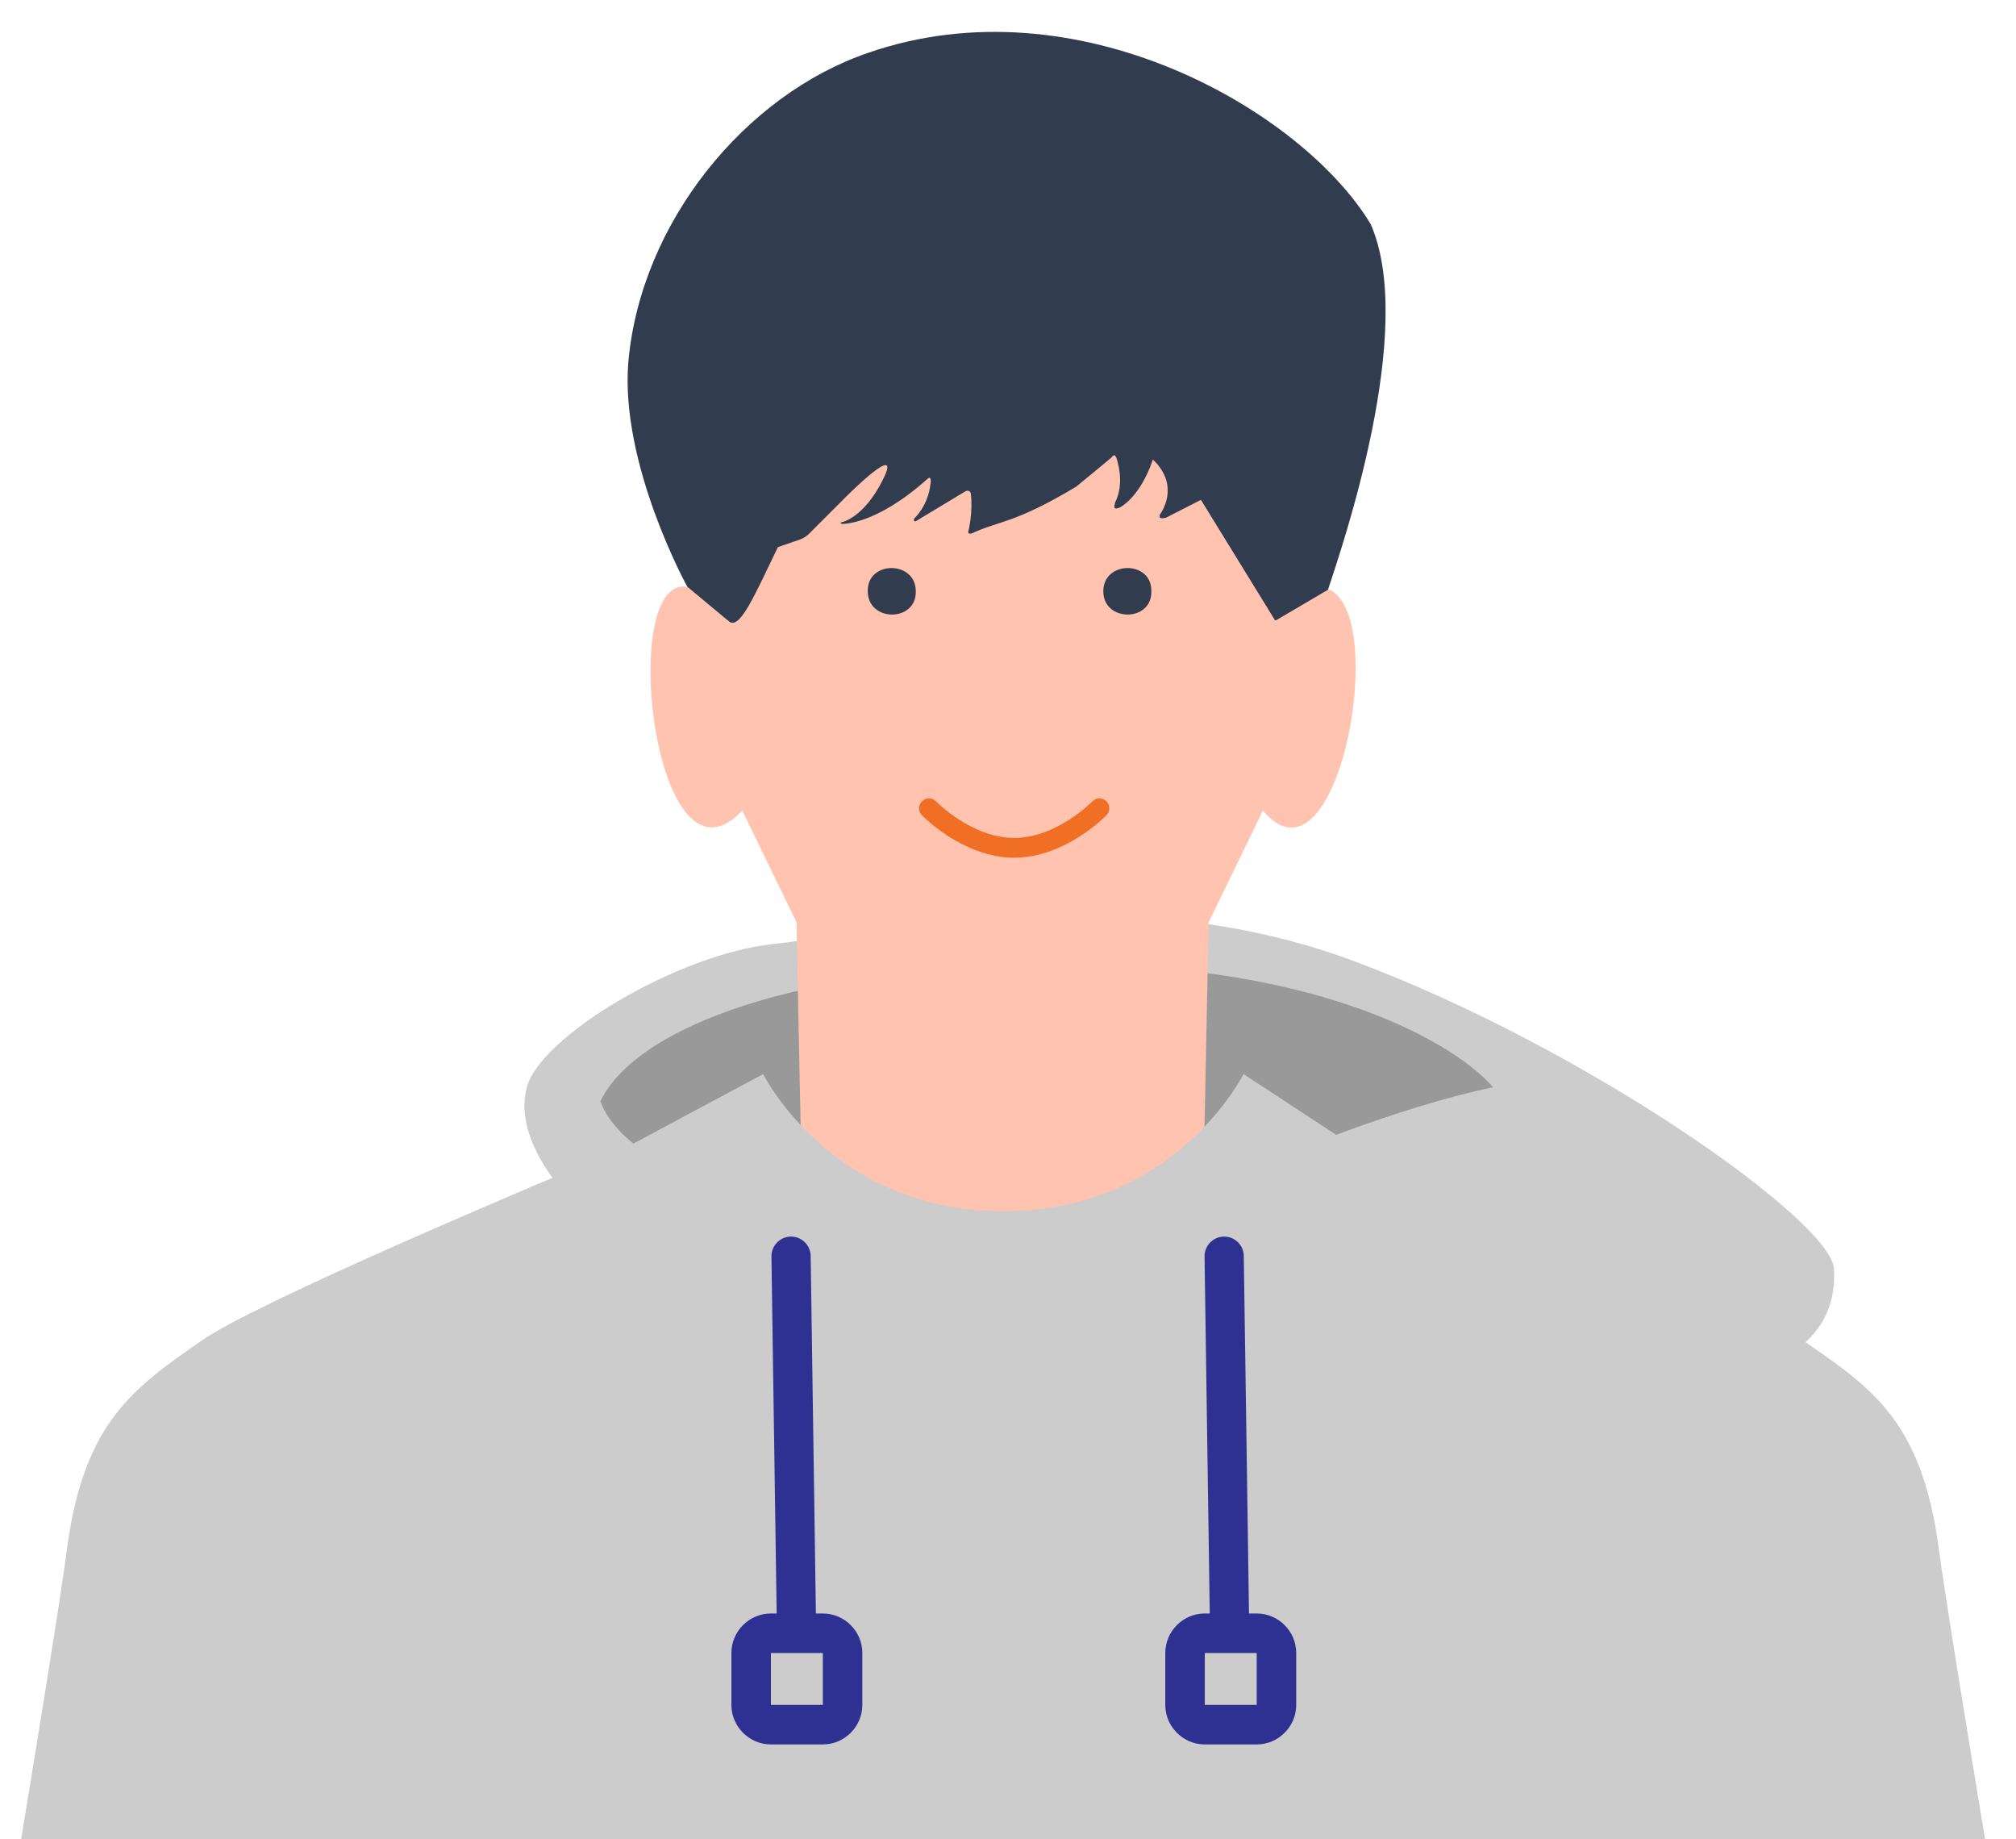 <svg version="1.1" id="レイヤー_1" xmlns="http://www.w3.org/2000/svg" xmlns:xlink="http://www.w3.org/1999/xlink" x="0" y="0" viewBox="0 0 260.2 237.3" xml:space="preserve"><style>.st1{fill:#ccc}.st4{fill:#323c4f}.st6{fill:none;stroke:#2e3192;stroke-width:5.064;stroke-linecap:round;stroke-linejoin:round;stroke-miterlimit:10}.st7{fill:#2e3192}</style><defs><path id="SVGID_1_" d="M0 0h260.2v237.3H0z"/></defs><clipPath id="SVGID_00000075132552994143225820000013564471008749784737_"><use xlink:href="#SVGID_1_" overflow="visible"/></clipPath><g clip-path="url(#SVGID_00000075132552994143225820000013564471008749784737_)"><path class="st1" d="M72.7 153.7s-6.5-6.9-4.7-13.4c1.7-6.5 19.4-17.2 31.9-18.5s44.8-9 74.8 2.2 61.6 33.5 62 39.7c.8 12.5-14.3 14.1-14.3 14.1l-106.5-10.2-43.2-13.9z"/><path d="M165 149.4s14.8-6.4 27.7-9.1c-4.4-5.2-21.4-15.9-55.4-15.9s-55.2 8.1-59.8 17.7c1.7 5 9 8.6 9 8.6l48.3 13.4 30.2-14.7z" fill="#999"/><path d="M170.4 75.8c-2-.3-4.1 1.5-5.8 4.5-.5-12.1-.4-32-8.7-42.2-5.8-.4-24.5-4.1-28.3-3.5h-1.2s-21.7 3.5-23.6 3.5c-8.3 10.2-8.3 30.1-8.7 42.2-15.8-21.2-11.5 38.3 1.7 24.3l7 14.4.6 29.4c-9.5 7.7 27.7 19 27.7 19 39.1-18.3 23.8-17.8 24.3-19l.6-29.4 7-14.4c10 11.9 17-28.4 7.4-28.8z" fill="#ffc3af"/><path class="st4" d="M118.2 76.3c.1 4-6.2 4-6.2 0-.1-4 6.2-4 6.2 0zM148.6 76.3c.1 4-6.2 4-6.2 0s6.3-4 6.2 0z"/><path class="st1" d="M266.4 297.9c-3.5-20.6-14.4-84.8-16.2-98.3-2.2-16.2-8.6-20.5-17.3-26.5-8.6-6-60.5-26.7-60.5-26.7l-11.9-7.8s-8.8 17.7-31 17.7-31-17.7-31-17.7l-17 9.1C68.5 153.1 33 168.1 26 173c-8.6 6-15.1 10.4-17.3 26.5C6.9 213.2-4 277.9-7.5 298.2l-22.3 6.1h318.6l-22.4-6.4zm-133.6 17.4l3.6.2-1.5.4-2.1-.6z"/><path class="st4" d="M176.9 28.9C168 14.2 139-2.5 112.1 6.8c-15.9 5.4-29.4 21.9-31 39.9-1.1 13.2 7.6 29 7.6 29l5.4 4.5c1.4 1.1 3.3-3.4 6.3-9.6l2.9-1c.3-.1.8-.4 1.1-.7l1.6-1.6.9-.9 1.6-1.6.9-.9s7.1-7.1 4.6-2.1c-2.5 5.1-5.4 5.6-5.4 5.6-.2 0-.1.2.1.2 0 0 4.3.2 11-5.8.4-.4.5.1.4.6-.3 2.9-2.1 4.5-2.1 4.5-.1.3 0 .5.3.3l6.3-3.8c.3-.2.7 0 .7.3.3 2.4-.3 4.8-.3 4.8-.1.2 0 .5.5.3 3.4-1.6 5.4-1.2 13.4-6 1-.8 4.6-3.8 4.6-3.8.2-.3.4-.4.6.1.4 1.3.9 3.6-.2 5.8-.1.6-.2.9.6.6 0 0 2.6-1.2 4.3-6.2 3.7 3.5.9 7.1.9 7.1-.1.4 0 .6.8.4l4.5-2.3 9.6 15.6 6.8-4c1.8-5.5 11.5-33.6 5.5-47.2z"/><path class="st6" d="M102.1 162.1l.7 48"/><path class="st7" d="M106.2 213.3v6.7h-6.7v-6.7h6.7m0-5.1h-6.7c-2.8 0-5.1 2.3-5.1 5.1v6.7c0 2.8 2.3 5.1 5.1 5.1h6.7c2.8 0 5.1-2.3 5.1-5.1v-6.7c0-2.8-2.3-5.1-5.1-5.1z"/><path class="st6" d="M158 162.1l.7 48"/><path class="st7" d="M162.2 213.3v6.7h-6.7v-6.7h6.7m0-5.1h-6.7c-2.8 0-5.1 2.3-5.1 5.1v6.7c0 2.8 2.3 5.1 5.1 5.1h6.7c2.8 0 5.1-2.3 5.1-5.1v-6.7c0-2.8-2.3-5.1-5.1-5.1z"/><path d="M141.9 104.3s-4.9 5.1-11 5.1-11-5.1-11-5.1" fill="none" stroke="#f16f24" stroke-width="2.553" stroke-linecap="round" stroke-linejoin="round" stroke-miterlimit="10"/></g></svg>
